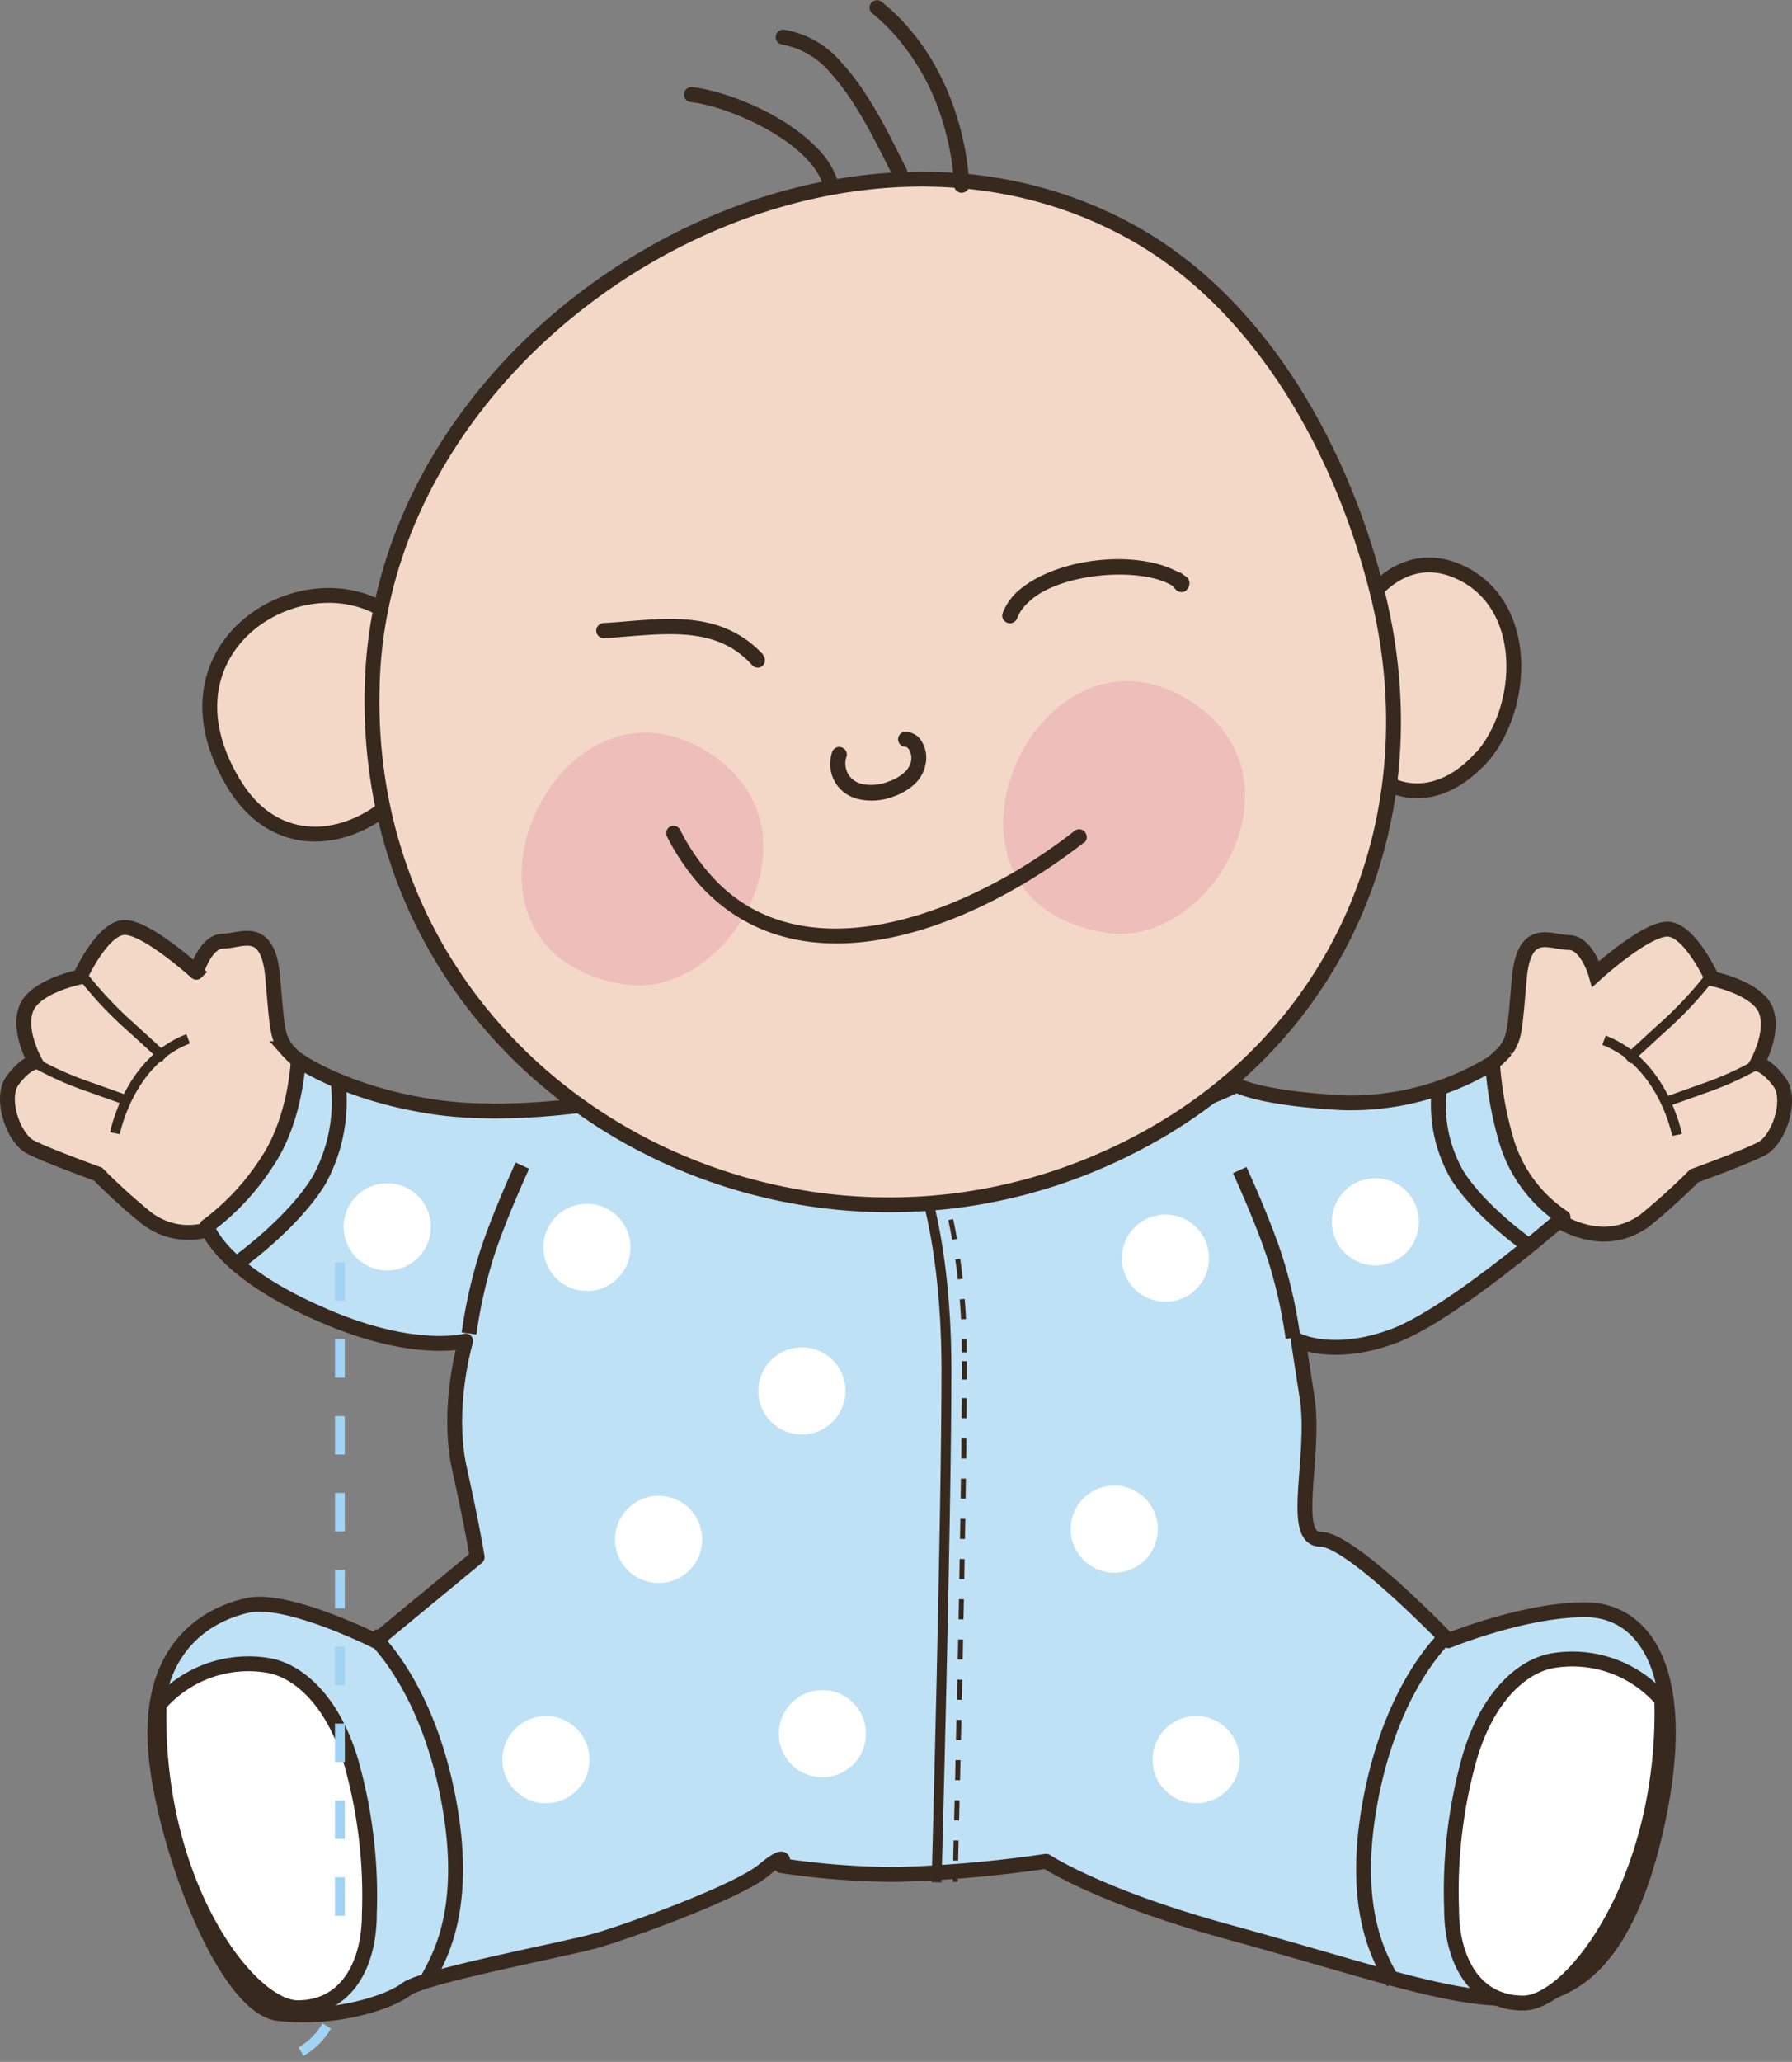 <?xml version="1.0" encoding="UTF-8"?> <svg xmlns="http://www.w3.org/2000/svg" viewBox="0 0 180.99 208.13"><rect x="0" y="0" width="180.99" height="208.13" fill="#808080" stroke="none"/> <defs> <style>.cls-1{fill:#f4d8c7;}.cls-13,.cls-14,.cls-2,.cls-4,.cls-6,.cls-7,.cls-8,.cls-9{fill:none;}.cls-2,.cls-4,.cls-6,.cls-7,.cls-8,.cls-9{stroke:#37291e;}.cls-2,.cls-6{stroke-width:1.5px;}.cls-3{fill:#a4cfce;}.cls-5{fill:#bee1f6;}.cls-6{stroke-linecap:round;stroke-linejoin:round;}.cls-7,.cls-8,.cls-9{stroke-width:0.5px;}.cls-7{stroke-dasharray:2.03 2.03;}.cls-8{stroke-dasharray:2.03 2.03;}.cls-10{fill:#fff;}.cls-11{fill:#edbeba;}.cls-12{fill:#37291e;}.cls-13,.cls-14{stroke:#a1d3f2;}.cls-13{stroke-dasharray:3.88 3.88;}.cls-14{stroke-dasharray:3.71 3.71;}</style> </defs> <title>Ресурс 9</title> <g id="Слой_2" data-name="Слой 2"> <g id="Layer_1" data-name="Layer 1"> <path class="cls-1" d="M28,119.42s-6.78,8.14-13.11,3.61a62.94,62.94,0,0,1-5-4.52s-5-1.81-6.78-2.71-3.17-5-1.81-6.78,2.26-1.81,2.26-1.81-1.81-3.17-.9-5.43,5.42-3.16,5.42-3.16,2.26-5,4.52-5,7.23,4.52,7.23,4.52S20.74,95,22.54,95s4.52-1.81,5,3.62.45,5.87,1.35,7.23a11.72,11.72,0,0,0,3.5,2.71s.12,5-4.4,10.86Z"></path> <path class="cls-2" d="M28,119.42s-6.78,8.14-13.11,3.61a62.94,62.94,0,0,1-5-4.52s-5-1.81-6.78-2.71-3.17-5-1.81-6.78,2.26-1.81,2.26-1.81-1.81-3.17-.9-5.43,5.42-3.16,5.42-3.16,2.26-5,4.52-5,7.23,4.52,7.23,4.52S20.74,95,22.54,95s4.52-1.81,5,3.62.45,5.87,1.35,7.23a11.72,11.72,0,0,0,3.5,2.71s.12,5-4.4,10.86Z"></path> <path class="cls-3" d="M8.51,98.71a39.19,39.19,0,0,0,4.75,5l3.4,3.1"></path> <path class="cls-4" d="M8.51,98.71a39.19,39.19,0,0,0,4.75,5l3.4,3.1"></path> <path class="cls-3" d="M3.57,107.3a33.12,33.12,0,0,0,5.57,2.46L13,111.14"></path> <path class="cls-4" d="M3.57,107.3a33.12,33.12,0,0,0,5.57,2.46L13,111.14"></path> <path class="cls-4" d="M11.61,114.39S13,107.13,19,104.86"></path> <path class="cls-1" d="M153,119.59s6.78,8.14,13.11,3.62a65,65,0,0,0,5-4.52s5-1.81,6.78-2.72,3.16-5,1.81-6.78-2.26-1.81-2.26-1.81,1.8-3.16.9-5.42-5.42-3.17-5.42-3.17-2.26-5-4.52-5-7.23,4.52-7.23,4.52-.91-3.17-2.72-3.17-4.52-1.8-5,3.62-.45,5.88-1.35,7.24a12,12,0,0,1-3.51,2.71s-.11,5,4.41,10.85Z"></path> <path class="cls-2" d="M153,119.59s6.78,8.14,13.11,3.62a65,65,0,0,0,5-4.52s5-1.81,6.78-2.72,3.16-5,1.81-6.78-2.26-1.81-2.26-1.81,1.8-3.16.9-5.42-5.42-3.17-5.42-3.17-2.26-5-4.52-5-7.23,4.52-7.23,4.52-.91-3.17-2.72-3.17-4.52-1.8-5,3.62-.45,5.88-1.35,7.24a12,12,0,0,1-3.51,2.71s-.11,5,4.41,10.85Z"></path> <path class="cls-3" d="M172.48,98.88a38.12,38.12,0,0,1-4.76,5L164.33,107"></path> <path class="cls-4" d="M172.48,98.88a38.12,38.12,0,0,1-4.76,5L164.33,107"></path> <path class="cls-3" d="M177.41,107.47a32.06,32.06,0,0,1-5.56,2.47L168,111.32"></path> <path class="cls-4" d="M177.41,107.47a32.06,32.06,0,0,1-5.56,2.47L168,111.32"></path> <path class="cls-4" d="M169.38,114.56S168,107.3,162,105"></path> <path class="cls-5" d="M63.34,110.83s-10.69,2.23-19.6.89S30.12,107,30.12,107s-.2,6.09-3.32,10.54a24.48,24.48,0,0,1-5.9,6.24s1.25,4.68,12.59,9.35c8.64,3.56,13.54,2.23,13.54,2.23s-2,6.67-.62,12.91,1.78,8.91,1.78,8.91l-10.25,8.46S29,161.15,25,162.05s-9.36,4-9.36,12.91,6.69,27.61,12.48,28.28,11.14-1.11,12.92-2.45,16-4,19.17-4.9,14.26-4.9,16.93-7.12,1.78-.45,1.78-.45a79.2,79.2,0,0,0,11.59.89,128.13,128.13,0,0,0,15.15-1.33S111,191.44,124,195s20.5,6.24,26.74,6.68,12.92-1.34,16.49-16.92-.9-22.27-7.13-22.27-13.82,3.12-13.82,3.12-9.8-10.24-12.92-10.24-.45-8.47-1.34-14.26l-.89-5.78s3.56,1.78,9.58-.45,17.16-12,17.16-12a14.1,14.1,0,0,1-5.8-8,36.52,36.52,0,0,1-1.33-7.57,27.55,27.55,0,0,1-15.15,4c-8.47-.45-10.7-1.78-10.7-1.78s-30.3,15.14-61.5,1.33Z"></path> <path class="cls-6" d="M63.34,110.83s-10.69,2.23-19.6.89S30.12,107,30.12,107s-.2,6.09-3.32,10.54a24.48,24.48,0,0,1-5.9,6.24s1.25,4.68,12.59,9.35c8.64,3.56,13.54,2.23,13.54,2.23s-2,6.67-.62,12.91,1.78,8.91,1.78,8.91l-10.25,8.46S29,161.15,25,162.05s-9.36,4-9.36,12.91,6.69,27.61,12.48,28.28,11.14-1.11,12.92-2.45,16-4,19.17-4.9,14.26-4.9,16.93-7.12,1.78-.45,1.78-.45a79.2,79.2,0,0,0,11.59.89,128.13,128.13,0,0,0,15.15-1.33S111,191.44,124,195s20.5,6.24,26.74,6.68,12.92-1.34,16.49-16.92-.9-22.27-7.13-22.27-13.82,3.12-13.82,3.12-9.8-10.24-12.92-10.24-.45-8.47-1.34-14.26l-.89-5.78s3.56,1.78,9.58-.45,17.16-12,17.16-12a14.1,14.1,0,0,1-5.8-8,36.52,36.52,0,0,1-1.33-7.57,27.55,27.55,0,0,1-15.15,4c-8.47-.45-10.7-1.78-10.7-1.78s-30.3,15.14-61.5,1.33Z"></path> <path class="cls-4" d="M92.15,116.53s3.44,6.68,3.44,21.82-1,51.65-1,51.65"></path> <path class="cls-7" d="M95.07,119.16a64.53,64.53,0,0,1,2.32,17.35"></path> <path class="cls-8" d="M97.39,141.13c-.08,14.05-.7,39.93-.88,47"></path> <path class="cls-9" d="M94.13,116.55s.14.28.35.85m2.92,20v1.85m-.91,49.79c0,.6,0,.92,0,.92"></path> <path class="cls-3" d="M52.76,117.66s-2.34,5.07-3.59,8.94a49.21,49.21,0,0,0-1.8,8"></path> <path class="cls-2" d="M52.76,117.66s-2.34,5.07-3.59,8.94a49.21,49.21,0,0,0-1.8,8"></path> <path class="cls-3" d="M125.21,118.11s2.34,5.06,3.59,8.93a48.77,48.77,0,0,1,1.79,8"></path> <path class="cls-2" d="M125.21,118.11s2.34,5.06,3.59,8.93a48.77,48.77,0,0,1,1.79,8"></path> <path class="cls-10" d="M16.06,172.08a11.92,11.92,0,0,1,10.84-4c3.17.44,6.78,3.59,8.59,9.88a49.54,49.54,0,0,1,1.81,15.27c0,5-2.26,9.43-7.23,9.43s-14.46-12.57-14-30.54Z"></path> <path class="cls-2" d="M16.06,172.08a11.92,11.92,0,0,1,10.84-4c3.17.44,6.78,3.59,8.59,9.88a49.54,49.54,0,0,1,1.81,15.27c0,5-2.26,9.43-7.23,9.43s-14.46-12.57-14-30.54Z"></path> <path class="cls-10" d="M167.85,171.6a11.94,11.94,0,0,0-10.85-4c-3.16.45-6.78,3.59-8.59,9.88a49.8,49.8,0,0,0-1.8,15.27c0,5,2.26,9.44,7.23,9.44s14.46-12.58,14-30.55Z"></path> <path class="cls-2" d="M167.85,171.6a11.94,11.94,0,0,0-10.85-4c-3.16.45-6.78,3.59-8.59,9.88a49.8,49.8,0,0,0-1.8,15.27c0,5,2.26,9.44,7.23,9.44s14.46-12.58,14-30.55ZM37.48,165s5.53,4.71,7.8,16.55S43.9,198.29,43,200.14M146.26,165s-5.54,4.71-7.81,16.55,1.38,16.78,2.3,18.63m4.6-90.17a14.23,14.23,0,0,0,1.82,8.6c2.47,3.91,7.62,7.42,7.62,7.42"></path> <path class="cls-1" d="M149.42,76.67c-4.26,4.58-9.72,4.17-13-1.22-4.24-6.84,1.86-21.53,10.69-17.84,7.57,3.16,7,14,2.36,19.06Z"></path> <path class="cls-2" d="M149.42,76.67c-4.26,4.58-9.72,4.17-13-1.22-4.24-6.84,1.86-21.53,10.69-17.84,7.57,3.16,7,14,2.36,19.06Z"></path> <path class="cls-1" d="M23.66,79.18c7.35,12,23.78.16,19.89-11.32-5.29-15.62-30.2-5.51-19.89,11.32Z"></path> <path class="cls-2" d="M23.66,79.18c7.35,12,23.78.16,19.89-11.32-5.29-15.62-30.2-5.51-19.89,11.32Z"></path> <path class="cls-1" d="M37.64,68c1.76-35.16,45.65-61.7,76.64-44.58,13.3,7.35,21.47,22.52,24.94,36.83,5.3,21.88-3.39,43.66-23.41,54.64C80.48,134.31,35.55,109.54,37.64,68Z"></path> <path class="cls-2" d="M37.64,68c1.76-35.16,45.65-61.7,76.64-44.58,13.3,7.35,21.47,22.52,24.94,36.83,5.3,21.88-3.39,43.66-23.41,54.64C80.48,134.31,35.55,109.54,37.64,68Z"></path> <path class="cls-11" d="M111.65,94.15c-20-3.28-7.42-32.61,8-23.73,13,7.5,2.77,25.48-8,23.73Z"></path> <path class="cls-11" d="M63,99.36c-20-3.28-7.41-32.61,8-23.74,13,7.5,2.76,25.48-8,23.74Z"></path> <path class="cls-12" d="M109.6,84a.76.76,0,0,0-1.07-.13h0C98.1,92.06,81.38,98.77,72,88.57h0a21.28,21.28,0,0,1-3.31-4.81h0a.75.75,0,0,0-1-.33h0a.77.77,0,0,0-.33,1h0a23,23,0,0,0,3.55,5.16h0c10.54,11.13,28,3.75,38.57-4.55h0l.06,0h0a.77.77,0,0,0,.07-1Z"></path> <path class="cls-12" d="M77.14,66.13,77,66h0c-4.53-4.8-10.66-3.4-16.06-3.11h0a.78.78,0,0,0-.72.81h0a.77.77,0,0,0,.81.72h0c5.66-.35,11.08-1.47,14.85,2.63h0l.08.09h0a.77.77,0,0,0,1.08.06h0a.78.78,0,0,0,0-1.08Z"></path> <path class="cls-12" d="M119.86,59.5a.8.8,0,0,0,.27-.53h0a.76.76,0,0,0-.27-.71h0c-.12-.09-.25-.19-.39-.28h0a1.11,1.11,0,0,0-.3-.2h0l-.11,0h0c-4.2-2.36-12.41-1.53-16.29,1.92h0a5.71,5.71,0,0,0-1.49,2.16h0a.77.77,0,0,0,.45,1h0a.77.77,0,0,0,1-.45h0a4.24,4.24,0,0,1,1.1-1.58h0c3-3,11.29-3.67,14.52-1.74h0l.12.08h0a2.92,2.92,0,0,0,.24.3h0a.87.87,0,0,0,.27.21h0a.8.8,0,0,0,.87-.1h0l0,0Z"></path> <path class="cls-12" d="M93.46,77.22a3.14,3.14,0,0,0-.61-2.72h0a2.07,2.07,0,0,0-1.29-.64h0a.77.77,0,0,0-.85.68h0a.76.76,0,0,0,.68.84h0a.48.48,0,0,1,.34.17h0A1.67,1.67,0,0,1,92,76.9h0A2.15,2.15,0,0,1,91.31,78h0a4.62,4.62,0,0,1-1.52.87h0a4.68,4.68,0,0,1-2.69.28h0a2.23,2.23,0,0,1-1.16-.65h0a1.07,1.07,0,0,1-.14-.16h0a2.13,2.13,0,0,1-.29-2h0a.77.77,0,0,0-.57-.92h0a.76.76,0,0,0-.92.57h0a3.69,3.69,0,0,0,.56,3.32h0a3,3,0,0,0,.24.28h0a3.71,3.71,0,0,0,2,1.1h0a6.16,6.16,0,0,0,3.54-.33h0a6.05,6.05,0,0,0,2-1.2h0a3.7,3.7,0,0,0,1.09-1.87Z"></path> <path class="cls-12" d="M97.88,18.68c0-.08-.1-9.43-6.66-16.48h0a20,20,0,0,0-2.16-2h0A.76.76,0,0,0,88,.29h0a.76.76,0,0,0,.11,1.07h0a18.07,18.07,0,0,1,2,1.88h0a23.54,23.54,0,0,1,5.42,10.2h0a24.25,24.25,0,0,1,.83,5.26h0a.77.77,0,0,0,.77.76h0a.76.76,0,0,0,.51-.21h0a.74.74,0,0,0,.25-.57Z"></path> <path class="cls-12" d="M91.64,17.2C90.12,14.29,88,9.56,85,6.32h0A9.68,9.68,0,0,0,79.2,3h0a.76.76,0,0,0-.85.67h0A.76.76,0,0,0,79,4.5h0a8.23,8.23,0,0,1,4.87,2.86h0c2.76,3,4.85,7.57,6.39,10.54h0a.78.78,0,0,0,1,.33h0a1,1,0,0,0,.16-.12h0a.76.76,0,0,0,.16-.91Z"></path> <path class="cls-12" d="M84.73,18.68a8.23,8.23,0,0,0-2.09-3.62h0c-3.25-3.45-9-5.8-12.7-6.27h0a.75.75,0,0,0-.85.66h0a.76.76,0,0,0,.67.85h0c3.24.38,8.93,2.74,11.76,5.8h0A6.76,6.76,0,0,1,83.24,19h0a.77.77,0,0,0,.92.57h0a.81.81,0,0,0,.34-.19h0a.79.79,0,0,0,.23-.73Z"></path> <path class="cls-2" d="M34.18,109.52a16.53,16.53,0,0,1-1.94,9.59c-2.63,4.35-8.12,8.27-8.12,8.27"></path> <path class="cls-10" d="M63.68,125.91a4.4,4.4,0,1,1-4.4-4.4,4.4,4.4,0,0,1,4.4,4.4Z"></path> <path class="cls-10" d="M43.51,123.85a4.4,4.4,0,1,1-4.4-4.41,4.4,4.4,0,0,1,4.4,4.41Z"></path> <path class="cls-10" d="M85.39,140.39A4.4,4.4,0,1,1,81,136a4.39,4.39,0,0,1,4.39,4.4Z"></path> <path class="cls-10" d="M122.11,127a4.4,4.4,0,1,1-4.4-4.4,4.4,4.4,0,0,1,4.4,4.4Z"></path> <path class="cls-10" d="M70.92,155.39a4.4,4.4,0,1,1-4.4-4.4,4.4,4.4,0,0,1,4.4,4.4Z"></path> <path class="cls-10" d="M116.94,154.35a4.4,4.4,0,1,1-4.4-4.4,4.4,4.4,0,0,1,4.4,4.4Z"></path> <path class="cls-10" d="M143.31,123.33a4.4,4.4,0,1,1-4.4-4.4,4.4,4.4,0,0,1,4.4,4.4Z"></path> <path class="cls-10" d="M59.54,177.62a4.4,4.4,0,1,1-4.4-4.4,4.4,4.4,0,0,1,4.4,4.4Z"></path> <path class="cls-10" d="M87.46,175a4.4,4.4,0,1,1-4.4-4.4,4.4,4.4,0,0,1,4.4,4.4Z"></path> <path class="cls-10" d="M125.21,177.62a4.4,4.4,0,1,1-4.4-4.4,4.4,4.4,0,0,1,4.4,4.4Z"></path> <line class="cls-13" x1="34.33" y1="127.42" x2="34.33" y2="196.15"></line> <path class="cls-14" d="M33,204.5a7.18,7.18,0,0,1-3.82,3.16"></path> </g> </g> </svg> 
